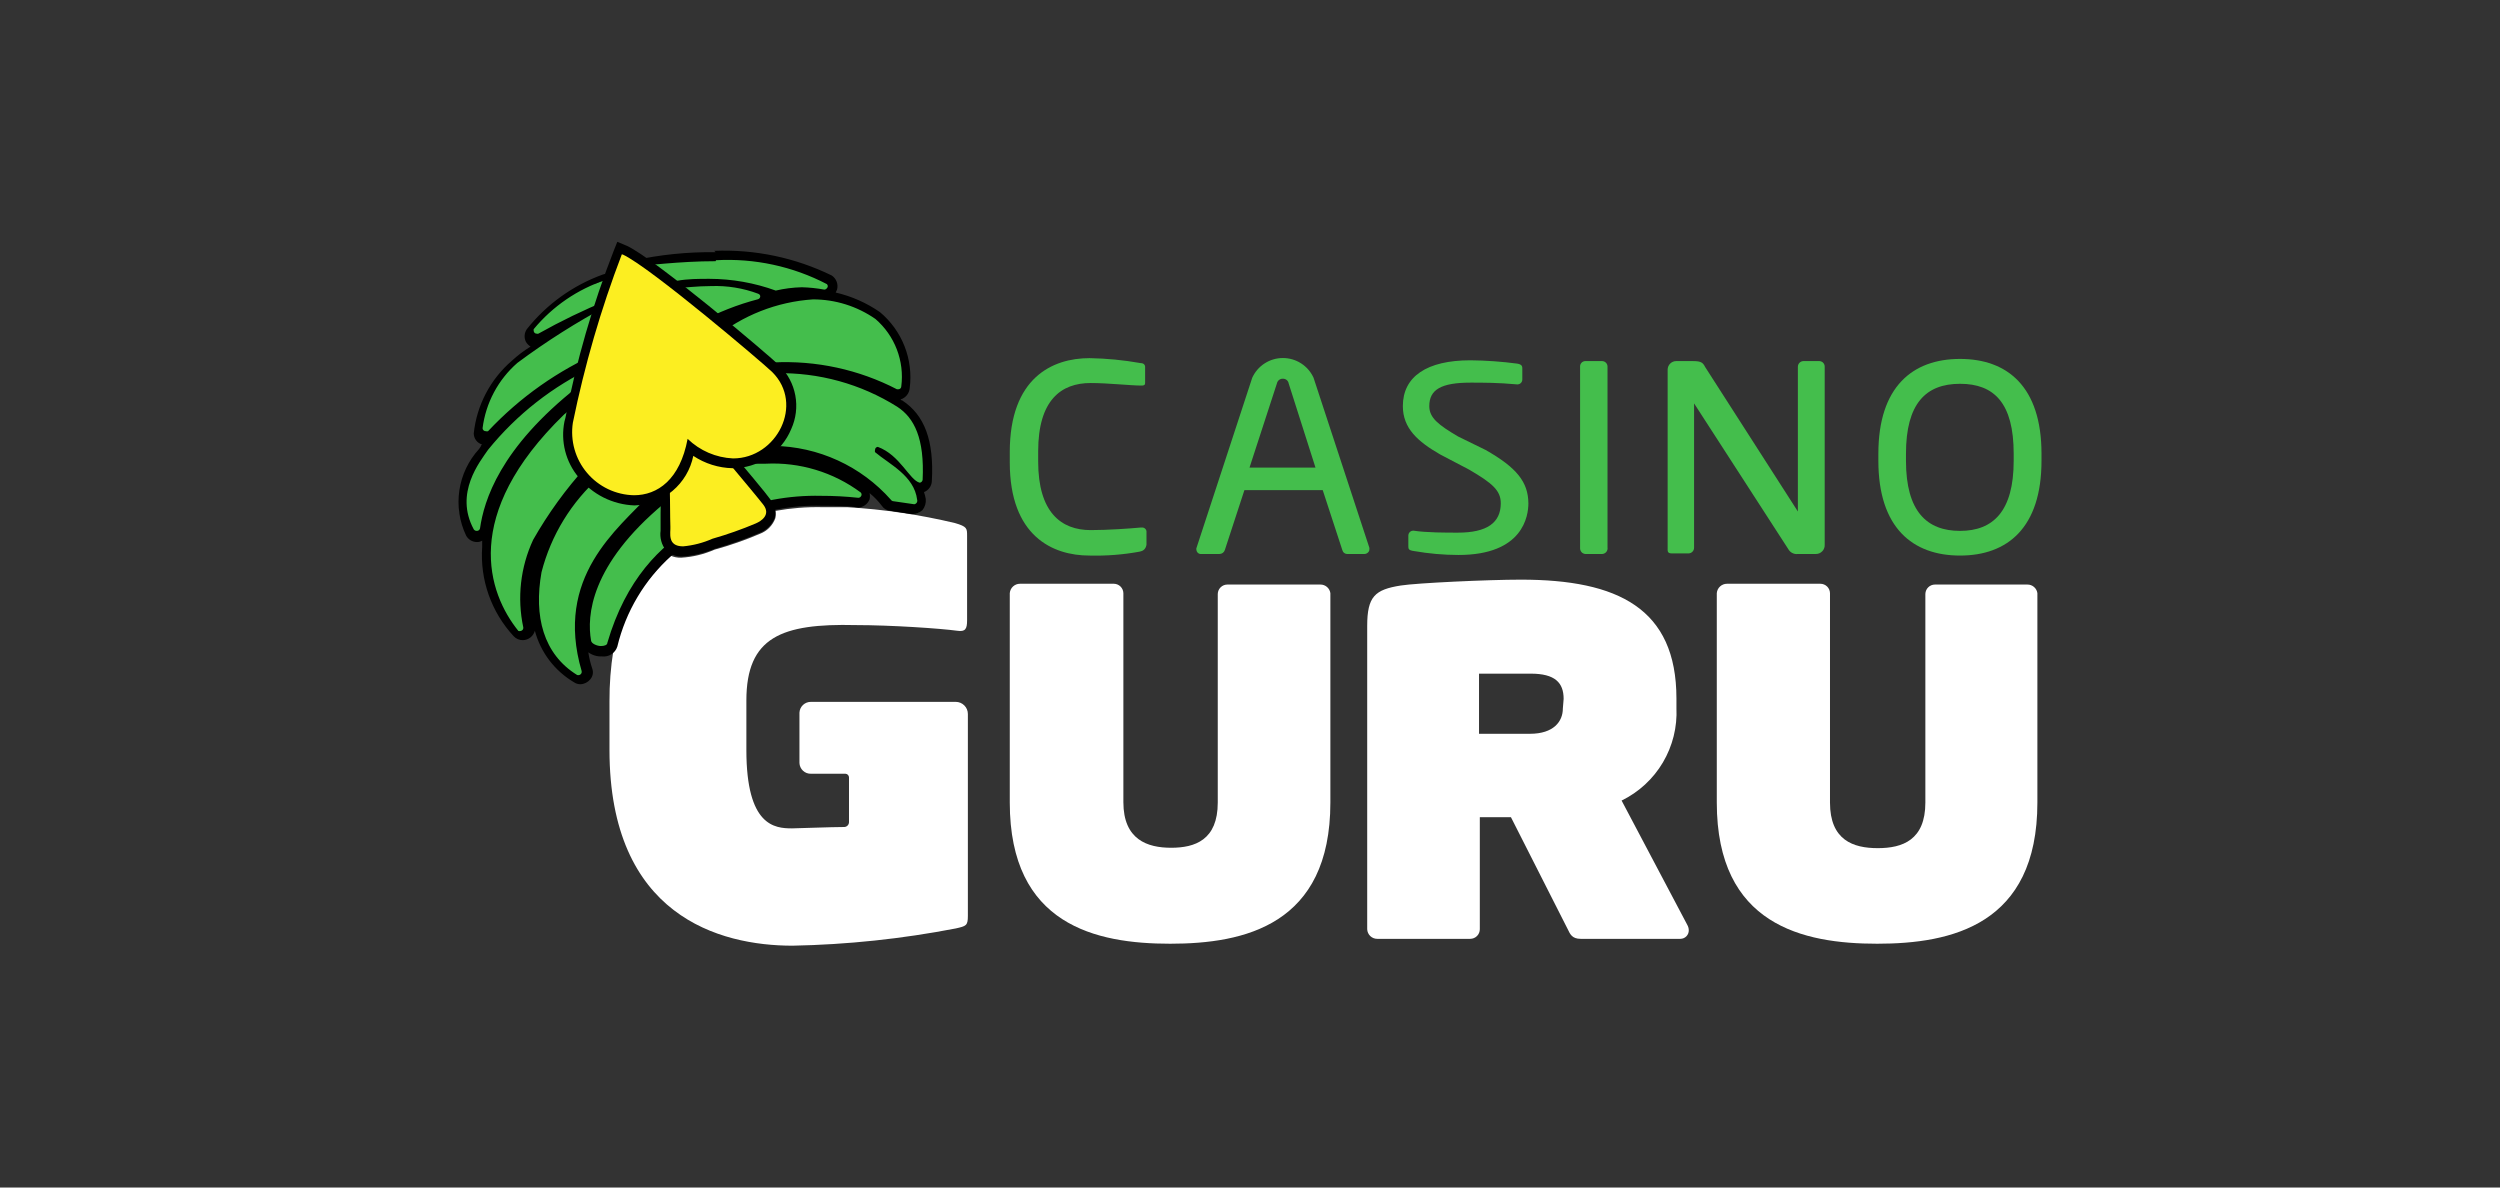 <svg width="200" height="95" viewBox="0 0 200 95" fill="none" xmlns="http://www.w3.org/2000/svg">
<rect x="0" y="0" width="200" height="95" fill="#333333" stroke="none"/>
<path d="M91.17 44.132C89.847 44.374 88.503 44.479 87.159 44.445C84.198 44.445 80.782 42.878 80.782 36.987V36.172C80.782 30.218 84.198 28.652 87.159 28.652C88.52 28.674 89.877 28.805 91.217 29.043C91.436 29.043 91.609 29.137 91.609 29.357V30.595C91.609 30.735 91.609 30.845 91.311 30.845C90.434 30.845 88.647 30.642 87.253 30.642C84.887 30.642 83.054 32.005 83.054 36.11V36.924C83.054 40.982 84.887 42.408 87.253 42.408C88.632 42.408 90.387 42.283 91.233 42.204H91.327C91.38 42.196 91.434 42.201 91.485 42.218C91.537 42.235 91.583 42.263 91.621 42.301C91.659 42.34 91.688 42.386 91.705 42.437C91.722 42.488 91.726 42.543 91.718 42.596V43.583C91.656 43.943 91.436 44.084 91.17 44.132Z" fill="#44BE4C"/>
<path d="M109.157 44.319H107.794C107.7 44.322 107.608 44.292 107.534 44.235C107.46 44.178 107.408 44.097 107.386 44.006L105.819 39.212H99.552L97.986 44.006C97.956 44.098 97.897 44.178 97.818 44.235C97.739 44.291 97.644 44.321 97.547 44.319H96.121C96.073 44.326 96.023 44.323 95.976 44.309C95.929 44.296 95.885 44.273 95.847 44.243C95.808 44.212 95.777 44.174 95.754 44.13C95.731 44.087 95.718 44.039 95.714 43.99C95.697 43.945 95.697 43.895 95.714 43.849L100.179 30.218C100.394 29.748 100.739 29.349 101.173 29.07C101.608 28.79 102.114 28.642 102.631 28.642C103.148 28.642 103.654 28.79 104.089 29.07C104.523 29.349 104.869 29.748 105.083 30.218L109.548 43.818C109.557 43.865 109.557 43.913 109.548 43.959C109.564 44.132 109.36 44.319 109.157 44.319ZM103.093 30.673C103.075 30.566 103.019 30.47 102.935 30.401C102.852 30.332 102.747 30.295 102.639 30.297C102.526 30.291 102.415 30.326 102.326 30.395C102.237 30.464 102.176 30.562 102.153 30.673L99.96 37.41H105.24L103.093 30.673Z" fill="#44BE4C"/>
<path d="M128.162 44.319H126.83C126.771 44.316 126.712 44.3 126.659 44.273C126.605 44.247 126.557 44.21 126.518 44.165C126.479 44.119 126.449 44.067 126.43 44.01C126.411 43.953 126.403 43.894 126.407 43.834V29.341C126.403 29.283 126.411 29.225 126.43 29.17C126.449 29.115 126.48 29.064 126.52 29.021C126.559 28.979 126.608 28.945 126.661 28.922C126.714 28.898 126.772 28.887 126.83 28.887H128.162C128.221 28.887 128.28 28.899 128.334 28.922C128.388 28.945 128.437 28.978 128.478 29.021C128.519 29.063 128.551 29.113 128.572 29.168C128.593 29.224 128.603 29.282 128.601 29.341V43.787C128.612 43.851 128.609 43.918 128.593 43.981C128.576 44.044 128.546 44.103 128.504 44.154C128.462 44.205 128.41 44.246 128.351 44.274C128.292 44.303 128.228 44.318 128.162 44.319Z" fill="#44BE4C"/>
<path d="M145.255 44.319H143.83C143.677 44.339 143.523 44.311 143.386 44.242C143.249 44.172 143.136 44.062 143.062 43.928L135.526 32.271V43.818C135.526 43.933 135.483 44.044 135.404 44.129C135.325 44.213 135.218 44.264 135.103 44.273H133.849C133.599 44.273 133.411 44.273 133.411 43.99V29.561C133.415 29.38 133.489 29.209 133.618 29.083C133.747 28.957 133.92 28.887 134.1 28.887H135.432C136.105 28.887 136.231 29.012 136.419 29.372L143.83 40.92V40.998C143.83 40.998 143.83 40.998 143.83 40.92V29.341C143.83 29.223 143.875 29.11 143.957 29.025C144.039 28.941 144.151 28.891 144.268 28.887H145.537C145.596 28.887 145.655 28.899 145.709 28.922C145.763 28.945 145.812 28.978 145.853 29.021C145.894 29.063 145.926 29.113 145.947 29.168C145.968 29.224 145.978 29.282 145.976 29.341V43.567C145.983 43.665 145.969 43.763 145.935 43.855C145.902 43.948 145.85 44.032 145.782 44.102C145.714 44.173 145.632 44.229 145.541 44.267C145.451 44.304 145.353 44.322 145.255 44.319Z" fill="#44BE4C"/>
<path d="M156.802 44.445C153.011 44.445 150.269 42.22 150.269 36.862V36.298C150.269 30.939 153.011 28.714 156.802 28.714C160.594 28.714 163.32 30.939 163.32 36.298V36.862C163.32 42.22 160.594 44.445 156.802 44.445ZM161.095 36.298C161.095 32.24 159.529 30.704 156.802 30.704C154.076 30.704 152.478 32.271 152.478 36.298V36.862C152.478 40.92 154.155 42.471 156.802 42.471C159.45 42.471 161.095 40.904 161.095 36.862V36.298Z" fill="#44BE4C"/>
<path d="M118.855 36L116.646 34.919C115.08 33.994 114.343 33.43 114.343 32.49C114.343 31.159 115.299 30.61 117.665 30.61C118.605 30.61 119.843 30.61 121.362 30.751C121.415 30.756 121.468 30.749 121.518 30.732C121.568 30.715 121.615 30.689 121.654 30.654C121.694 30.618 121.726 30.576 121.748 30.528C121.771 30.48 121.783 30.428 121.785 30.375V29.498C121.785 29.341 121.785 29.153 121.378 29.09C120.136 28.925 118.886 28.836 117.633 28.824C114.139 28.824 112.228 30.125 112.228 32.49C112.228 34.261 113.419 35.326 115.221 36.36L117.524 37.567C119.404 38.663 120.062 39.243 120.062 40.261C120.062 41.828 118.949 42.612 116.631 42.612C115.675 42.612 114.108 42.612 113.09 42.455C113.036 42.451 112.981 42.458 112.93 42.475C112.879 42.493 112.832 42.521 112.792 42.558C112.753 42.595 112.721 42.639 112.699 42.689C112.678 42.739 112.667 42.792 112.667 42.847V43.661C112.667 43.912 112.667 44.022 113.121 44.084C114.296 44.29 115.485 44.395 116.678 44.398C121.864 44.398 122.271 41.264 122.271 40.261C122.255 38.554 121.331 37.41 118.855 36Z" fill="#44BE4C"/>
<path d="M105.631 46.764H98.189C97.988 46.764 97.795 46.842 97.652 46.983C97.508 47.124 97.425 47.315 97.421 47.516V64.202C97.421 67.21 95.588 67.821 93.692 67.821C91.797 67.821 89.87 67.179 89.87 64.171V47.453C89.865 47.255 89.785 47.066 89.645 46.926C89.505 46.785 89.316 46.705 89.118 46.701H81.597C81.391 46.7 81.193 46.778 81.042 46.917C80.891 47.056 80.798 47.248 80.782 47.453V64.202C80.782 74.01 87.692 75.498 93.614 75.498C99.537 75.498 106.43 74.01 106.43 64.202V47.453C106.404 47.261 106.308 47.084 106.161 46.958C106.014 46.831 105.825 46.762 105.631 46.764Z" fill="white"/>
<path d="M162.192 46.764H154.797C154.596 46.764 154.403 46.842 154.26 46.983C154.116 47.124 154.034 47.315 154.029 47.516V64.202C154.029 67.21 152.196 67.852 150.222 67.852C148.248 67.852 146.399 67.21 146.399 64.202V47.453C146.395 47.252 146.312 47.061 146.169 46.92C146.025 46.78 145.832 46.701 145.631 46.701H138.158C137.952 46.7 137.754 46.778 137.603 46.917C137.452 47.056 137.359 47.248 137.343 47.453V64.202C137.343 74.01 144.253 75.498 150.175 75.498C156.098 75.498 162.991 74.01 162.991 64.202V47.453C162.965 47.261 162.869 47.084 162.722 46.958C162.575 46.831 162.387 46.762 162.192 46.764Z" fill="white"/>
<path d="M129.728 64.045C131.104 63.373 132.252 62.314 133.032 60.997C133.811 59.68 134.188 58.163 134.115 56.634V55.882C134.115 48.659 129.415 46.372 121.675 46.372C119.043 46.372 113.34 46.638 112.055 46.842C109.987 47.171 109.376 47.719 109.376 50.085V74.339C109.384 74.545 109.472 74.741 109.621 74.884C109.77 75.027 109.968 75.107 110.175 75.107H117.617C117.821 75.107 118.016 75.026 118.16 74.882C118.304 74.738 118.385 74.543 118.385 74.339V65.377H120.876L125.42 74.339C125.608 74.731 125.764 75.107 126.454 75.107H134.429C134.518 75.107 134.607 75.089 134.69 75.054C134.773 75.019 134.848 74.968 134.911 74.904C134.973 74.84 135.023 74.763 135.056 74.68C135.089 74.596 135.104 74.507 135.102 74.417C135.1 74.275 135.062 74.135 134.993 74.01L129.728 64.045ZM125.028 56.681C125.028 57.715 124.292 58.703 122.396 58.703H118.322V53.892H122.459C124.401 53.892 125.091 54.613 125.091 55.914L125.028 56.681Z" fill="white"/>
<path d="M68.437 50.007C71.288 50.007 75.205 50.273 76.584 50.461C77.226 50.555 77.367 50.32 77.367 49.631V42.862C77.367 42.267 77.367 42.126 76.396 41.844C73.566 41.169 70.683 40.745 67.779 40.575C67.121 40.575 66.447 40.575 65.789 40.575C64.529 40.548 63.269 40.648 62.029 40.873C62.07 41.064 62.07 41.261 62.029 41.452C61.925 41.738 61.76 41.998 61.547 42.214C61.333 42.43 61.075 42.598 60.791 42.706C59.609 43.211 58.395 43.635 57.156 43.975C56.314 44.346 55.412 44.564 54.492 44.617C54.208 44.626 53.924 44.572 53.662 44.461C51.426 46.481 49.831 49.112 49.072 52.028C48.856 53.375 48.752 54.737 48.758 56.102V59.987C48.758 73.258 57.548 75.655 63.407 75.655C67.789 75.57 72.156 75.108 76.459 74.276C77.289 74.088 77.43 74.057 77.43 73.273V57.12C77.43 56.862 77.328 56.615 77.145 56.433C76.963 56.251 76.716 56.149 76.459 56.149H64.88C64.644 56.144 64.416 56.232 64.244 56.392C64.071 56.553 63.968 56.775 63.956 57.01V61.037C63.96 61.154 63.987 61.27 64.036 61.376C64.084 61.483 64.153 61.579 64.239 61.659C64.325 61.739 64.426 61.802 64.536 61.843C64.646 61.884 64.763 61.903 64.88 61.899H67.638C67.714 61.903 67.786 61.936 67.838 61.991C67.891 62.047 67.92 62.12 67.92 62.196V65.769C67.92 65.867 67.883 65.962 67.816 66.035C67.749 66.108 67.658 66.152 67.559 66.16C66.51 66.16 63.705 66.27 63.36 66.27C61.966 66.27 59.71 66.082 59.71 60.003V56.039C59.71 50.963 62.53 49.866 68.437 50.007Z" fill="white"/>
<path d="M52.628 42.424C52.635 42.351 52.635 42.277 52.628 42.204C52.628 41.969 52.628 41.593 52.628 41.045V40.685C46.846 45.604 46.596 49.694 46.925 51.652C46.925 51.934 47.379 52.106 47.739 52.106C48.1 52.106 48.21 52.012 48.257 51.824C49.051 48.821 50.681 46.105 52.957 43.99C52.651 43.529 52.533 42.969 52.628 42.424Z" fill="#44BE4C"/>
<path d="M42.538 26.803H42.663C43.885 26.098 45.687 25.236 46.956 24.625C47.175 23.904 47.41 23.184 47.661 22.479C45.569 23.318 43.732 24.69 42.334 26.458C42.319 26.494 42.313 26.533 42.316 26.572C42.318 26.61 42.33 26.648 42.35 26.681C42.37 26.715 42.397 26.743 42.429 26.764C42.462 26.785 42.499 26.799 42.538 26.803Z" fill="#44BE4C"/>
<path d="M53.912 22.056C54.806 21.977 55.636 21.915 56.482 21.915C58.348 21.906 60.201 22.235 61.95 22.886H62.091C62.794 22.717 63.514 22.628 64.237 22.62C64.858 22.628 65.477 22.691 66.086 22.808C66.136 22.809 66.184 22.795 66.226 22.769C66.268 22.742 66.301 22.704 66.321 22.659C66.341 22.614 66.348 22.564 66.339 22.515C66.331 22.466 66.308 22.421 66.274 22.385C63.474 20.918 60.328 20.236 57.171 20.41C55.504 20.411 53.839 20.531 52.189 20.771C52.722 21.147 53.317 21.586 53.912 22.056Z" fill="#44BE4C"/>
<path d="M60.556 23.137C59.327 22.693 58.023 22.491 56.717 22.541C55.934 22.541 55.15 22.541 54.633 22.541C55.495 23.215 56.388 23.936 57.25 24.641C58.305 24.181 59.395 23.804 60.509 23.513C60.791 23.513 60.791 23.246 60.556 23.137Z" fill="#44BE4C"/>
<path d="M58.456 25.722C60.163 27.148 61.589 28.354 62.106 28.855C65.525 28.708 68.923 29.459 71.961 31.033C72.002 31.046 72.046 31.046 72.087 31.033C72.15 31.033 72.212 31.009 72.258 30.965C72.305 30.922 72.333 30.862 72.337 30.798C72.467 29.768 72.338 28.722 71.964 27.754C71.589 26.786 70.98 25.926 70.191 25.252C68.669 24.222 66.873 23.676 65.036 23.685C62.7 23.761 60.426 24.464 58.456 25.722Z" fill="#44BE4C"/>
<path d="M45.938 38.225C45.413 37.602 45.036 36.868 44.838 36.078C44.64 35.287 44.625 34.462 44.795 33.665V33.352V33.148H44.716C36.209 41.421 38.449 47.813 41.097 50.728C41.135 50.765 41.183 50.789 41.235 50.797C41.288 50.804 41.341 50.796 41.388 50.771C41.435 50.747 41.473 50.708 41.497 50.661C41.52 50.614 41.529 50.56 41.52 50.508C41.011 48.092 41.291 45.577 42.319 43.332C43.327 41.498 44.541 39.784 45.938 38.225Z" fill="#44BE4C"/>
<path d="M72.087 32.506C69.334 30.773 66.158 29.83 62.906 29.78C63.319 30.426 63.569 31.164 63.631 31.928C63.694 32.693 63.569 33.462 63.266 34.167C63.04 34.736 62.722 35.266 62.326 35.733C64.072 35.83 65.782 36.269 67.357 37.028C68.933 37.786 70.343 38.847 71.507 40.152C71.533 40.203 71.578 40.243 71.633 40.261C72.338 40.34 72.62 40.387 73.403 40.512C73.576 40.512 73.67 40.309 73.638 40.136C73.325 38.052 71.367 37.144 70.191 36.157C70.159 36.123 70.136 36.08 70.127 36.034C70.117 35.988 70.121 35.94 70.137 35.896C70.154 35.852 70.182 35.813 70.219 35.785C70.257 35.756 70.301 35.738 70.348 35.733H70.442C72.322 36.423 73.012 38.475 73.858 38.679C73.92 38.679 73.98 38.654 74.024 38.61C74.068 38.566 74.093 38.506 74.093 38.444C74.343 35.123 73.497 33.352 72.087 32.506Z" fill="#44BE4C"/>
<path d="M61.245 37.081H60.525C60.474 37.097 60.419 37.097 60.368 37.081C60.091 37.195 59.802 37.279 59.506 37.332C60.587 38.648 61.434 39.666 61.684 40.011V40.121H61.778C63.079 39.874 64.403 39.764 65.726 39.792C66.713 39.792 67.763 39.792 68.86 39.933C68.908 39.931 68.955 39.915 68.994 39.887C69.034 39.86 69.064 39.821 69.083 39.777C69.101 39.732 69.106 39.683 69.097 39.636C69.088 39.588 69.066 39.544 69.032 39.51C66.803 37.81 64.046 36.95 61.245 37.081Z" fill="#44BE4C"/>
<path d="M38.386 34.746C38.451 34.744 38.513 34.716 38.558 34.668C40.66 32.459 43.078 30.574 45.734 29.075C46.016 27.931 46.345 26.678 46.721 25.377C44.728 26.493 42.817 27.749 41.002 29.137C39.407 30.506 38.383 32.424 38.135 34.511C38.139 34.575 38.167 34.635 38.214 34.679C38.261 34.722 38.322 34.747 38.386 34.746Z" fill="#44BE4C"/>
<path d="M45.123 31.503L45.436 30.14C42.789 31.679 40.438 33.68 38.495 36.047C37.837 37.003 35.706 39.603 37.336 42.58C37.354 42.619 37.383 42.651 37.419 42.673C37.455 42.696 37.497 42.707 37.54 42.706C37.599 42.71 37.659 42.692 37.706 42.654C37.752 42.616 37.782 42.562 37.79 42.502C38.182 40.387 39.388 36.313 45.123 31.503Z" fill="#44BE4C"/>
<path d="M51.108 40.387C50.895 40.403 50.68 40.403 50.466 40.387C49.114 40.355 47.812 39.869 46.769 39.008C44.916 40.931 43.594 43.3 42.93 45.886C42.303 49.521 43.087 52.576 45.86 54.3C45.9 54.314 45.945 54.314 45.985 54.3C46.024 54.302 46.063 54.295 46.098 54.278C46.133 54.262 46.163 54.237 46.187 54.206C46.21 54.175 46.225 54.139 46.231 54.1C46.237 54.062 46.233 54.023 46.22 53.986C44.168 47.046 48.382 43.144 51.108 40.387Z" fill="#44BE4C"/>
<path d="M58.598 37.41H58.52C57.362 37.383 56.236 37.024 55.276 36.376C54.958 37.55 54.305 38.606 53.396 39.416C53.396 40.888 53.396 41.766 53.396 42.157C53.396 42.549 53.098 43.724 54.446 43.724C55.283 43.663 56.104 43.462 56.874 43.129C58.09 42.793 59.284 42.38 60.447 41.891C60.932 41.672 61.622 41.155 61.058 40.324C60.791 40.042 59.71 38.757 58.598 37.41Z" fill="#FCEE21"/>
<path d="M50.466 39.619C52.377 39.619 54.226 38.319 54.806 35.013C55.813 35.967 57.132 36.524 58.519 36.58C62.123 36.58 64.379 32.114 61.731 29.482C60.995 28.73 51.657 20.834 49.463 19.815C47.722 24.309 46.385 28.95 45.468 33.681C45.356 34.408 45.401 35.15 45.599 35.857C45.798 36.565 46.145 37.222 46.619 37.785C47.092 38.347 47.68 38.802 48.344 39.118C49.007 39.434 49.731 39.605 50.466 39.619Z" fill="#FCEE21"/>
<path d="M46.361 54.394C46.304 54.404 46.247 54.401 46.193 54.384C46.138 54.368 46.088 54.339 46.047 54.3C43.384 52.623 42.318 49.678 43.023 45.714C43.832 42.687 45.509 39.964 47.849 37.88C48.655 37.156 49.508 36.486 50.403 35.874C50.292 35.692 50.202 35.498 50.136 35.295C50.008 35.519 49.849 35.724 49.666 35.906C48.836 36.674 48.444 36.862 48.1 36.862H48.021C47.775 37.097 47.545 37.348 47.332 37.614L47.254 37.692C45.656 39.438 44.273 41.368 43.133 43.442C42.174 45.568 41.911 47.942 42.381 50.226C42.397 50.311 42.394 50.399 42.372 50.483C42.35 50.567 42.31 50.645 42.255 50.712C42.211 50.774 42.154 50.827 42.088 50.866C42.023 50.906 41.95 50.933 41.874 50.945C41.798 50.956 41.721 50.953 41.647 50.934C41.572 50.916 41.502 50.883 41.441 50.837L41.331 50.743C38.088 47.061 37.289 40.528 44.95 33.039C46.078 32.13 47.567 31.064 48.397 30.485C48.39 30.396 48.39 30.307 48.397 30.218L46.596 31.472C42.083 35.029 39.482 38.773 38.856 42.565C38.833 42.707 38.761 42.837 38.653 42.932C38.544 43.027 38.405 43.08 38.26 43.082C38.149 43.083 38.04 43.054 37.944 42.999C37.847 42.944 37.767 42.864 37.712 42.768C36.145 39.901 37.947 37.347 38.699 36.251L38.856 36.016C41.195 33.136 44.151 30.818 47.504 29.231C47.761 29.134 48.022 29.05 48.288 28.981V28.824C44.942 30.299 41.927 32.43 39.42 35.091C39.365 35.155 39.298 35.206 39.223 35.241C39.147 35.276 39.064 35.294 38.981 35.295C38.82 35.295 38.665 35.233 38.548 35.123C38.432 35.012 38.362 34.86 38.354 34.7C38.582 32.551 39.625 30.572 41.268 29.169C42.637 28.106 44.077 27.137 45.577 26.27C44.794 26.662 44.01 27.085 43.305 27.477C43.217 27.519 43.121 27.546 43.023 27.555C42.913 27.553 42.805 27.523 42.709 27.468C42.613 27.414 42.533 27.336 42.475 27.242C42.413 27.149 42.38 27.04 42.38 26.928C42.38 26.817 42.413 26.708 42.475 26.615C44.031 24.675 46.099 23.21 48.444 22.385C48.632 22.324 48.827 22.287 49.024 22.275C49.448 22.296 49.864 22.402 50.246 22.588H50.638C50.551 22.479 50.488 22.353 50.453 22.218C50.418 22.083 50.412 21.942 50.434 21.805C50.455 21.695 50.505 21.594 50.58 21.511C50.655 21.428 50.75 21.367 50.857 21.335C52.997 20.864 55.184 20.638 57.375 20.661C60.521 20.497 63.653 21.179 66.447 22.635C66.558 22.711 66.643 22.82 66.691 22.946C66.738 23.072 66.746 23.21 66.713 23.34C66.678 23.47 66.6 23.584 66.492 23.663C66.383 23.743 66.252 23.784 66.118 23.779H66.008C65.435 23.668 64.853 23.61 64.269 23.607C63.587 23.611 62.909 23.695 62.248 23.857H62.122C62.055 23.872 61.986 23.872 61.919 23.857C61.636 23.759 61.348 23.676 61.057 23.607C61.118 23.661 61.166 23.729 61.196 23.805C61.226 23.881 61.237 23.964 61.229 24.045C61.222 24.176 61.172 24.3 61.087 24.399C61.002 24.498 60.887 24.567 60.759 24.594C59.223 24.991 57.744 25.58 56.356 26.349L57.014 26.991C59.335 25.108 62.193 24.011 65.177 23.857C67.024 23.878 68.821 24.457 70.332 25.518C71.146 26.225 71.776 27.119 72.166 28.124C72.557 29.128 72.696 30.213 72.573 31.284C72.564 31.445 72.495 31.596 72.378 31.707C72.262 31.818 72.107 31.88 71.946 31.879C71.834 31.887 71.722 31.853 71.632 31.785C68.63 30.245 65.273 29.526 61.903 29.701H59.819C59.882 29.767 59.925 29.848 59.944 29.936C60.775 29.936 61.511 29.843 62.248 29.843C65.739 29.766 69.175 30.714 72.134 32.569C73.795 33.65 74.484 35.608 74.343 38.726C74.332 38.882 74.267 39.029 74.158 39.141C74.049 39.253 73.903 39.323 73.748 39.337H73.591C73.734 39.621 73.824 39.929 73.857 40.246C73.87 40.355 73.859 40.466 73.827 40.571C73.795 40.676 73.741 40.773 73.669 40.857C73.615 40.92 73.548 40.971 73.472 41.007C73.397 41.042 73.314 41.06 73.231 41.061H73.121L71.397 40.794C71.241 40.761 71.102 40.672 71.006 40.544C69.849 39.281 68.452 38.261 66.898 37.543C65.343 36.825 63.661 36.423 61.95 36.36L61.057 37.034H61.339C64.151 36.906 66.92 37.759 69.173 39.447C69.231 39.502 69.277 39.569 69.309 39.643C69.341 39.717 69.357 39.797 69.357 39.878C69.357 39.958 69.341 40.038 69.309 40.112C69.277 40.186 69.231 40.253 69.173 40.309C69.111 40.376 69.036 40.429 68.952 40.464C68.868 40.499 68.778 40.516 68.687 40.512C67.709 40.405 66.725 40.353 65.741 40.355C64.472 40.34 63.203 40.434 61.95 40.638C61.729 40.706 61.504 40.759 61.276 40.794C58.341 41.164 55.589 42.422 53.389 44.399C51.188 46.376 49.643 48.977 48.961 51.856C48.894 52.024 48.773 52.166 48.617 52.259C48.462 52.353 48.28 52.392 48.1 52.373C47.851 52.402 47.6 52.342 47.391 52.205C47.182 52.067 47.028 51.86 46.956 51.621C46.611 49.568 46.877 45.353 52.831 40.387L52.565 39.886L52.33 40.152C52.048 40.465 51.672 40.794 51.343 41.17C48.711 43.818 45.076 47.437 46.987 53.845C47.013 53.939 47.016 54.037 46.997 54.133C46.978 54.228 46.937 54.317 46.877 54.394C46.69 54.3 46.564 54.394 46.361 54.394Z" fill="#44BE4C"/>
<path d="M57.281 20.818C60.355 20.647 63.419 21.307 66.149 22.729C66.172 22.75 66.191 22.775 66.204 22.804C66.217 22.832 66.223 22.863 66.223 22.894C66.223 22.925 66.217 22.956 66.204 22.984C66.191 23.012 66.172 23.038 66.149 23.058C66.126 23.091 66.095 23.117 66.06 23.137C66.025 23.155 65.986 23.166 65.945 23.168C65.351 23.059 64.748 22.996 64.144 22.98C63.442 22.997 62.743 23.086 62.06 23.246C60.357 22.628 58.56 22.31 56.748 22.306C55.887 22.306 55.025 22.306 54.163 22.463C54.097 22.478 54.038 22.516 53.998 22.571C53.958 22.625 53.939 22.693 53.944 22.761V22.87C53.971 22.911 54.005 22.946 54.045 22.973C54.086 23 54.131 23.018 54.179 23.027C54.774 23.027 55.746 22.886 56.889 22.886C58.171 22.84 59.449 23.048 60.65 23.497C60.901 23.591 60.853 23.857 60.65 23.936C59.015 24.363 57.437 24.984 55.95 25.785C55.91 25.83 55.888 25.889 55.888 25.949C55.888 26.009 55.91 26.068 55.95 26.114L56.795 26.944C56.848 27.004 56.92 27.043 56.999 27.054H57.156C59.397 25.226 62.151 24.141 65.037 23.951C66.824 23.951 68.568 24.497 70.035 25.518C70.798 26.176 71.386 27.012 71.747 27.953C72.108 28.893 72.231 29.909 72.103 30.908C72.103 30.94 72.096 30.972 72.084 31.002C72.071 31.031 72.052 31.058 72.029 31.08C72.005 31.102 71.977 31.119 71.947 31.13C71.917 31.141 71.884 31.145 71.852 31.143H71.758C68.701 29.56 65.278 28.819 61.84 28.996H59.396C59.365 28.994 59.334 28.998 59.305 29.008C59.276 29.018 59.249 29.034 59.225 29.054C59.202 29.074 59.183 29.099 59.169 29.127C59.156 29.155 59.148 29.185 59.146 29.216C59.144 29.253 59.152 29.289 59.169 29.322C59.185 29.355 59.209 29.383 59.24 29.404L59.475 29.592V29.701V29.796C59.486 29.844 59.514 29.886 59.555 29.915C59.595 29.944 59.645 29.957 59.694 29.952C60.477 29.952 61.261 29.858 62.075 29.858C65.501 29.784 68.873 30.715 71.774 32.537C73.153 33.43 73.967 35.091 73.811 38.381C73.804 38.441 73.777 38.497 73.734 38.54C73.692 38.583 73.636 38.61 73.576 38.616C72.761 38.413 72.009 36.407 70.223 35.749C70.192 35.751 70.162 35.759 70.134 35.773C70.106 35.787 70.081 35.806 70.061 35.829C70.041 35.852 70.025 35.879 70.015 35.909C70.005 35.938 70.001 35.969 70.003 36C69.982 36.055 69.982 36.117 70.003 36.172C71.132 37.128 73.137 38.052 73.372 39.98C73.384 40.019 73.387 40.06 73.381 40.101C73.375 40.141 73.36 40.18 73.338 40.214C73.316 40.248 73.286 40.277 73.251 40.299C73.217 40.321 73.178 40.335 73.137 40.34L71.413 40.089C71.355 40.071 71.304 40.032 71.272 39.98C70.091 38.647 68.645 37.575 67.027 36.834C65.408 36.092 63.652 35.696 61.872 35.671H61.731L60.383 36.674C60.164 36.83 60.274 37.097 60.54 37.097H61.245C63.974 36.957 66.666 37.771 68.86 39.4C68.903 39.444 68.927 39.503 68.927 39.564C68.927 39.626 68.903 39.685 68.86 39.729C68.835 39.759 68.804 39.784 68.769 39.8C68.734 39.816 68.695 39.824 68.656 39.823C67.667 39.716 66.674 39.664 65.679 39.666C64.392 39.637 63.106 39.742 61.84 39.98C59.694 40.496 51.562 41.249 48.586 51.433C48.586 51.605 48.335 51.683 48.069 51.683C47.802 51.683 47.316 51.511 47.285 51.245C46.941 49.286 47.207 45.212 53.129 40.277C53.146 40.261 53.16 40.242 53.169 40.22C53.178 40.199 53.183 40.175 53.183 40.152C53.183 40.128 53.178 40.105 53.169 40.084C53.16 40.062 53.146 40.043 53.129 40.026L52.722 39.275C52.698 39.233 52.664 39.198 52.623 39.173C52.582 39.149 52.535 39.135 52.487 39.133C52.416 39.134 52.349 39.162 52.299 39.212L51.954 39.588C49.432 42.314 44.324 46.153 46.533 53.689C46.548 53.755 46.536 53.825 46.501 53.883C46.466 53.941 46.41 53.984 46.345 54.002C46.289 54.018 46.229 54.018 46.173 54.002C43.462 52.326 42.695 49.302 43.321 45.777C44.083 42.809 45.721 40.139 48.022 38.115C48.847 37.375 49.715 36.684 50.622 36.047C50.656 36.007 50.674 35.958 50.674 35.906C50.674 35.854 50.656 35.804 50.622 35.765C50.466 35.498 50.34 35.169 50.184 34.856C50.162 34.812 50.129 34.774 50.087 34.746C50.046 34.719 49.998 34.703 49.949 34.7C49.904 34.699 49.861 34.711 49.822 34.733C49.784 34.755 49.752 34.786 49.729 34.825C49.601 35.098 49.426 35.347 49.212 35.561C48.413 36.345 48.116 36.423 47.943 36.423H47.834C47.677 36.423 47.552 36.501 46.894 37.332C45.267 39.123 43.843 41.088 42.648 43.191C41.633 45.379 41.358 47.837 41.864 50.195C41.873 50.259 41.857 50.324 41.819 50.377C41.781 50.429 41.724 50.465 41.66 50.477C41.599 50.495 41.534 50.495 41.472 50.477C39.028 47.453 36.866 41.186 45.123 33.164C46.236 32.224 47.724 31.19 48.586 30.563C48.629 30.535 48.663 30.495 48.682 30.447C48.702 30.4 48.707 30.347 48.695 30.297C48.635 29.987 48.598 29.672 48.586 29.357L46.236 30.924C39.968 35.859 38.715 40.074 38.402 42.267C38.39 42.328 38.357 42.382 38.307 42.42C38.258 42.458 38.197 42.476 38.135 42.471C38.089 42.471 38.043 42.459 38.002 42.438C37.961 42.416 37.926 42.384 37.9 42.345C36.334 39.447 38.402 36.924 39.044 35.984C41.332 33.159 44.23 30.888 47.52 29.341C47.795 29.231 48.078 29.142 48.366 29.075C48.427 29.063 48.482 29.03 48.519 28.981C48.557 28.931 48.575 28.87 48.57 28.808V28.401C48.566 28.332 48.537 28.266 48.488 28.217C48.439 28.168 48.373 28.139 48.304 28.135C48.289 28.128 48.273 28.124 48.257 28.124C48.24 28.124 48.224 28.128 48.21 28.135H48.069C44.659 29.619 41.588 31.783 39.044 34.496C38.988 34.516 38.927 34.516 38.872 34.496C38.839 34.498 38.806 34.493 38.774 34.483C38.743 34.472 38.714 34.455 38.69 34.434C38.665 34.412 38.645 34.385 38.63 34.356C38.616 34.326 38.607 34.294 38.605 34.261C38.861 32.233 39.853 30.37 41.394 29.028C43.709 27.307 46.15 25.762 48.695 24.406C48.73 24.386 48.761 24.359 48.785 24.326C48.809 24.294 48.827 24.257 48.836 24.218C48.851 24.106 48.878 23.995 48.915 23.889L48.601 24.014C46.706 24.796 44.859 25.69 43.071 26.693C43.025 26.708 42.975 26.708 42.93 26.693C42.867 26.693 42.807 26.669 42.763 26.624C42.719 26.58 42.695 26.521 42.695 26.458C42.686 26.417 42.686 26.374 42.695 26.333C44.213 24.501 46.217 23.133 48.476 22.385C48.617 22.335 48.765 22.308 48.915 22.306C49.294 22.337 49.664 22.433 50.011 22.588C50.026 22.595 50.042 22.599 50.058 22.599C50.075 22.599 50.091 22.595 50.105 22.588L51.938 22.385C50.622 22.385 50.575 21.711 50.622 21.445C50.632 21.4 50.655 21.359 50.689 21.328C50.722 21.297 50.765 21.278 50.81 21.272C51.672 21.272 54.289 20.896 57.25 20.896M57.25 20.175C55.022 20.145 52.798 20.372 50.622 20.849C50.449 20.901 50.292 20.997 50.168 21.129C50.044 21.262 49.957 21.424 49.917 21.601C49.902 21.758 49.902 21.915 49.917 22.071C49.604 21.941 49.269 21.872 48.93 21.868C48.692 21.86 48.454 21.892 48.225 21.962C45.833 22.827 43.728 24.34 42.146 26.333C42.046 26.478 41.986 26.648 41.972 26.824C41.958 27 41.991 27.176 42.068 27.336C42.159 27.495 42.288 27.629 42.444 27.727C41.912 28.054 41.413 28.432 40.955 28.855C39.234 30.334 38.142 32.412 37.9 34.668C37.9 34.87 37.965 35.067 38.087 35.228C38.208 35.389 38.38 35.506 38.574 35.561C38.574 35.561 38.496 35.561 38.48 35.687L38.323 35.922C37.481 36.842 36.933 37.993 36.749 39.226C36.565 40.46 36.753 41.721 37.289 42.847C37.373 43.002 37.498 43.132 37.649 43.223C37.801 43.314 37.974 43.363 38.151 43.364C38.3 43.368 38.446 43.33 38.574 43.254C38.574 43.442 38.574 43.567 38.574 43.755C38.483 45.056 38.66 46.36 39.094 47.589C39.528 48.818 40.21 49.945 41.096 50.9C41.191 51.001 41.305 51.081 41.431 51.135C41.558 51.188 41.695 51.215 41.833 51.213C42.052 51.207 42.263 51.131 42.435 50.996C42.607 50.86 42.731 50.673 42.789 50.461C43.252 52.193 44.377 53.673 45.922 54.582C46.074 54.687 46.255 54.742 46.439 54.739C46.59 54.733 46.738 54.694 46.873 54.627C47.008 54.559 47.127 54.464 47.222 54.347C47.323 54.23 47.391 54.089 47.419 53.937C47.446 53.786 47.432 53.63 47.379 53.485C47.236 53.062 47.131 52.627 47.066 52.185C47.383 52.417 47.77 52.533 48.163 52.514C48.425 52.545 48.691 52.484 48.914 52.341C49.137 52.198 49.303 51.982 49.385 51.73C50.059 48.922 51.571 46.384 53.72 44.453C55.868 42.523 58.553 41.291 61.417 40.92L62.123 40.763C63.329 40.522 64.559 40.422 65.789 40.465C66.76 40.465 67.779 40.465 68.687 40.606H68.625C68.829 40.602 69.027 40.537 69.194 40.419C69.362 40.302 69.49 40.138 69.565 39.948C69.604 39.783 69.604 39.612 69.565 39.447C69.927 39.741 70.253 40.078 70.536 40.45C70.607 40.56 70.701 40.655 70.812 40.725C70.923 40.795 71.048 40.84 71.178 40.857L72.902 41.123H73.059C73.334 41.109 73.594 40.998 73.795 40.81C73.998 40.559 74.094 40.238 74.061 39.917C74.029 39.731 73.982 39.547 73.92 39.368C74.096 39.3 74.249 39.182 74.36 39.029C74.471 38.877 74.536 38.695 74.547 38.507C74.735 35.232 73.952 33.195 72.181 32.036C72.181 32.036 72.103 32.036 72.04 31.958C72.24 31.898 72.418 31.78 72.549 31.617C72.681 31.455 72.76 31.257 72.777 31.049C72.923 29.917 72.781 28.767 72.365 27.704C71.949 26.641 71.271 25.701 70.395 24.97C69.325 24.228 68.123 23.697 66.854 23.403C66.897 23.328 66.934 23.249 66.964 23.168C67.02 22.959 67.01 22.738 66.934 22.536C66.858 22.334 66.72 22.16 66.541 22.04C63.62 20.612 60.389 19.934 57.14 20.066L57.25 20.175ZM56.78 26.223C56.977 26.116 57.181 26.022 57.391 25.941L56.843 26.302L56.78 26.223Z" fill="black"/>
<path d="M54.634 44.037C54.236 44.061 53.843 43.932 53.537 43.677C53.392 43.497 53.289 43.287 53.234 43.062C53.18 42.837 53.176 42.603 53.224 42.377V42.11C53.192 41.74 53.192 41.368 53.224 40.998C53.224 39.791 53.224 37.864 53.083 34.731V34.496L53.27 34.355C53.93 33.885 54.684 33.564 55.48 33.415C55.597 33.413 55.713 33.436 55.821 33.482C55.929 33.528 56.026 33.596 56.106 33.681C56.247 33.838 56.764 34.433 57.391 35.248C58.958 37.05 61.01 39.556 61.402 40.105C61.517 40.255 61.6 40.427 61.646 40.61C61.692 40.793 61.699 40.984 61.668 41.17C61.579 41.391 61.446 41.591 61.276 41.758C61.106 41.925 60.904 42.056 60.681 42.142C59.539 42.609 58.373 43.017 57.188 43.364C56.39 43.757 55.521 43.986 54.634 44.037Z" fill="#FCEE21"/>
<path d="M55.464 33.869C55.523 33.86 55.583 33.866 55.638 33.889C55.693 33.911 55.741 33.947 55.777 33.994C56.185 34.527 60.478 39.603 61.073 40.387C61.668 41.17 60.932 41.672 60.462 41.875C59.334 42.352 58.177 42.761 56.999 43.097C56.255 43.428 55.461 43.634 54.649 43.708C53.349 43.708 53.662 42.612 53.631 42.142C53.6 41.672 53.631 39.243 53.474 34.794C54.066 34.357 54.745 34.053 55.464 33.9M55.464 33.164C54.596 33.302 53.774 33.646 53.067 34.167L52.722 34.402V34.809C52.879 37.864 52.879 39.854 52.847 41.076V42.455C52.809 42.731 52.826 43.012 52.899 43.282C52.972 43.551 53.098 43.803 53.27 44.022C53.446 44.192 53.655 44.325 53.884 44.411C54.113 44.497 54.358 44.535 54.602 44.523C55.498 44.456 56.376 44.245 57.203 43.896C58.408 43.551 59.59 43.133 60.744 42.643C61.025 42.538 61.28 42.375 61.493 42.164C61.707 41.953 61.873 41.7 61.982 41.421C62.046 41.181 62.053 40.93 62.001 40.688C61.949 40.446 61.84 40.219 61.684 40.026C61.324 39.51 59.585 37.426 57.642 35.154C56.999 34.402 56.467 33.775 56.373 33.587C56.264 33.449 56.126 33.337 55.969 33.258C55.812 33.179 55.64 33.137 55.464 33.133V33.164Z" fill="black"/>
<path d="M50.732 40.027C49.923 40.004 49.129 39.806 48.404 39.446C47.679 39.086 47.041 38.573 46.533 37.943C46.055 37.376 45.713 36.706 45.534 35.987C45.355 35.267 45.343 34.516 45.499 33.791L45.577 33.509C46.442 28.965 47.727 24.512 49.416 20.207L49.572 19.862L49.901 20.019C52.095 21.037 61.198 28.73 61.981 29.514C62.603 30.105 63.023 30.877 63.184 31.72C63.344 32.563 63.236 33.435 62.874 34.214C62.525 35.073 61.93 35.809 61.163 36.33C60.397 36.852 59.493 37.135 58.566 37.144C57.326 37.107 56.133 36.667 55.166 35.89C54.523 38.491 52.957 40.027 50.732 40.027Z" fill="#FCEE21"/>
<path d="M49.824 20.363C51.986 21.351 61.073 29.075 61.778 29.764C64.363 32.334 62.139 36.674 58.645 36.674C57.282 36.613 55.989 36.056 55.01 35.107C54.399 38.381 52.597 39.619 50.717 39.619C49.999 39.605 49.293 39.438 48.645 39.129C47.997 38.82 47.423 38.376 46.96 37.827C46.497 37.279 46.157 36.638 45.962 35.947C45.767 35.256 45.721 34.532 45.828 33.822C46.763 29.231 48.073 24.724 49.745 20.348M49.385 19.345L49.103 20.05C47.41 24.384 46.115 28.862 45.233 33.43L45.155 33.728C44.998 34.507 45.018 35.311 45.213 36.081C45.408 36.851 45.774 37.568 46.283 38.178C46.823 38.855 47.503 39.407 48.276 39.797C49.05 40.186 49.898 40.403 50.764 40.434C51.879 40.4 52.951 39.989 53.804 39.27C54.657 38.55 55.242 37.564 55.464 36.47C56.394 37.089 57.481 37.431 58.598 37.457C59.603 37.459 60.587 37.162 61.424 36.604C62.261 36.047 62.913 35.253 63.298 34.323C63.679 33.483 63.794 32.545 63.626 31.637C63.458 30.73 63.015 29.895 62.358 29.247C61.543 28.448 52.471 20.755 50.168 19.674L49.385 19.345Z" fill="black"/>
</svg>
